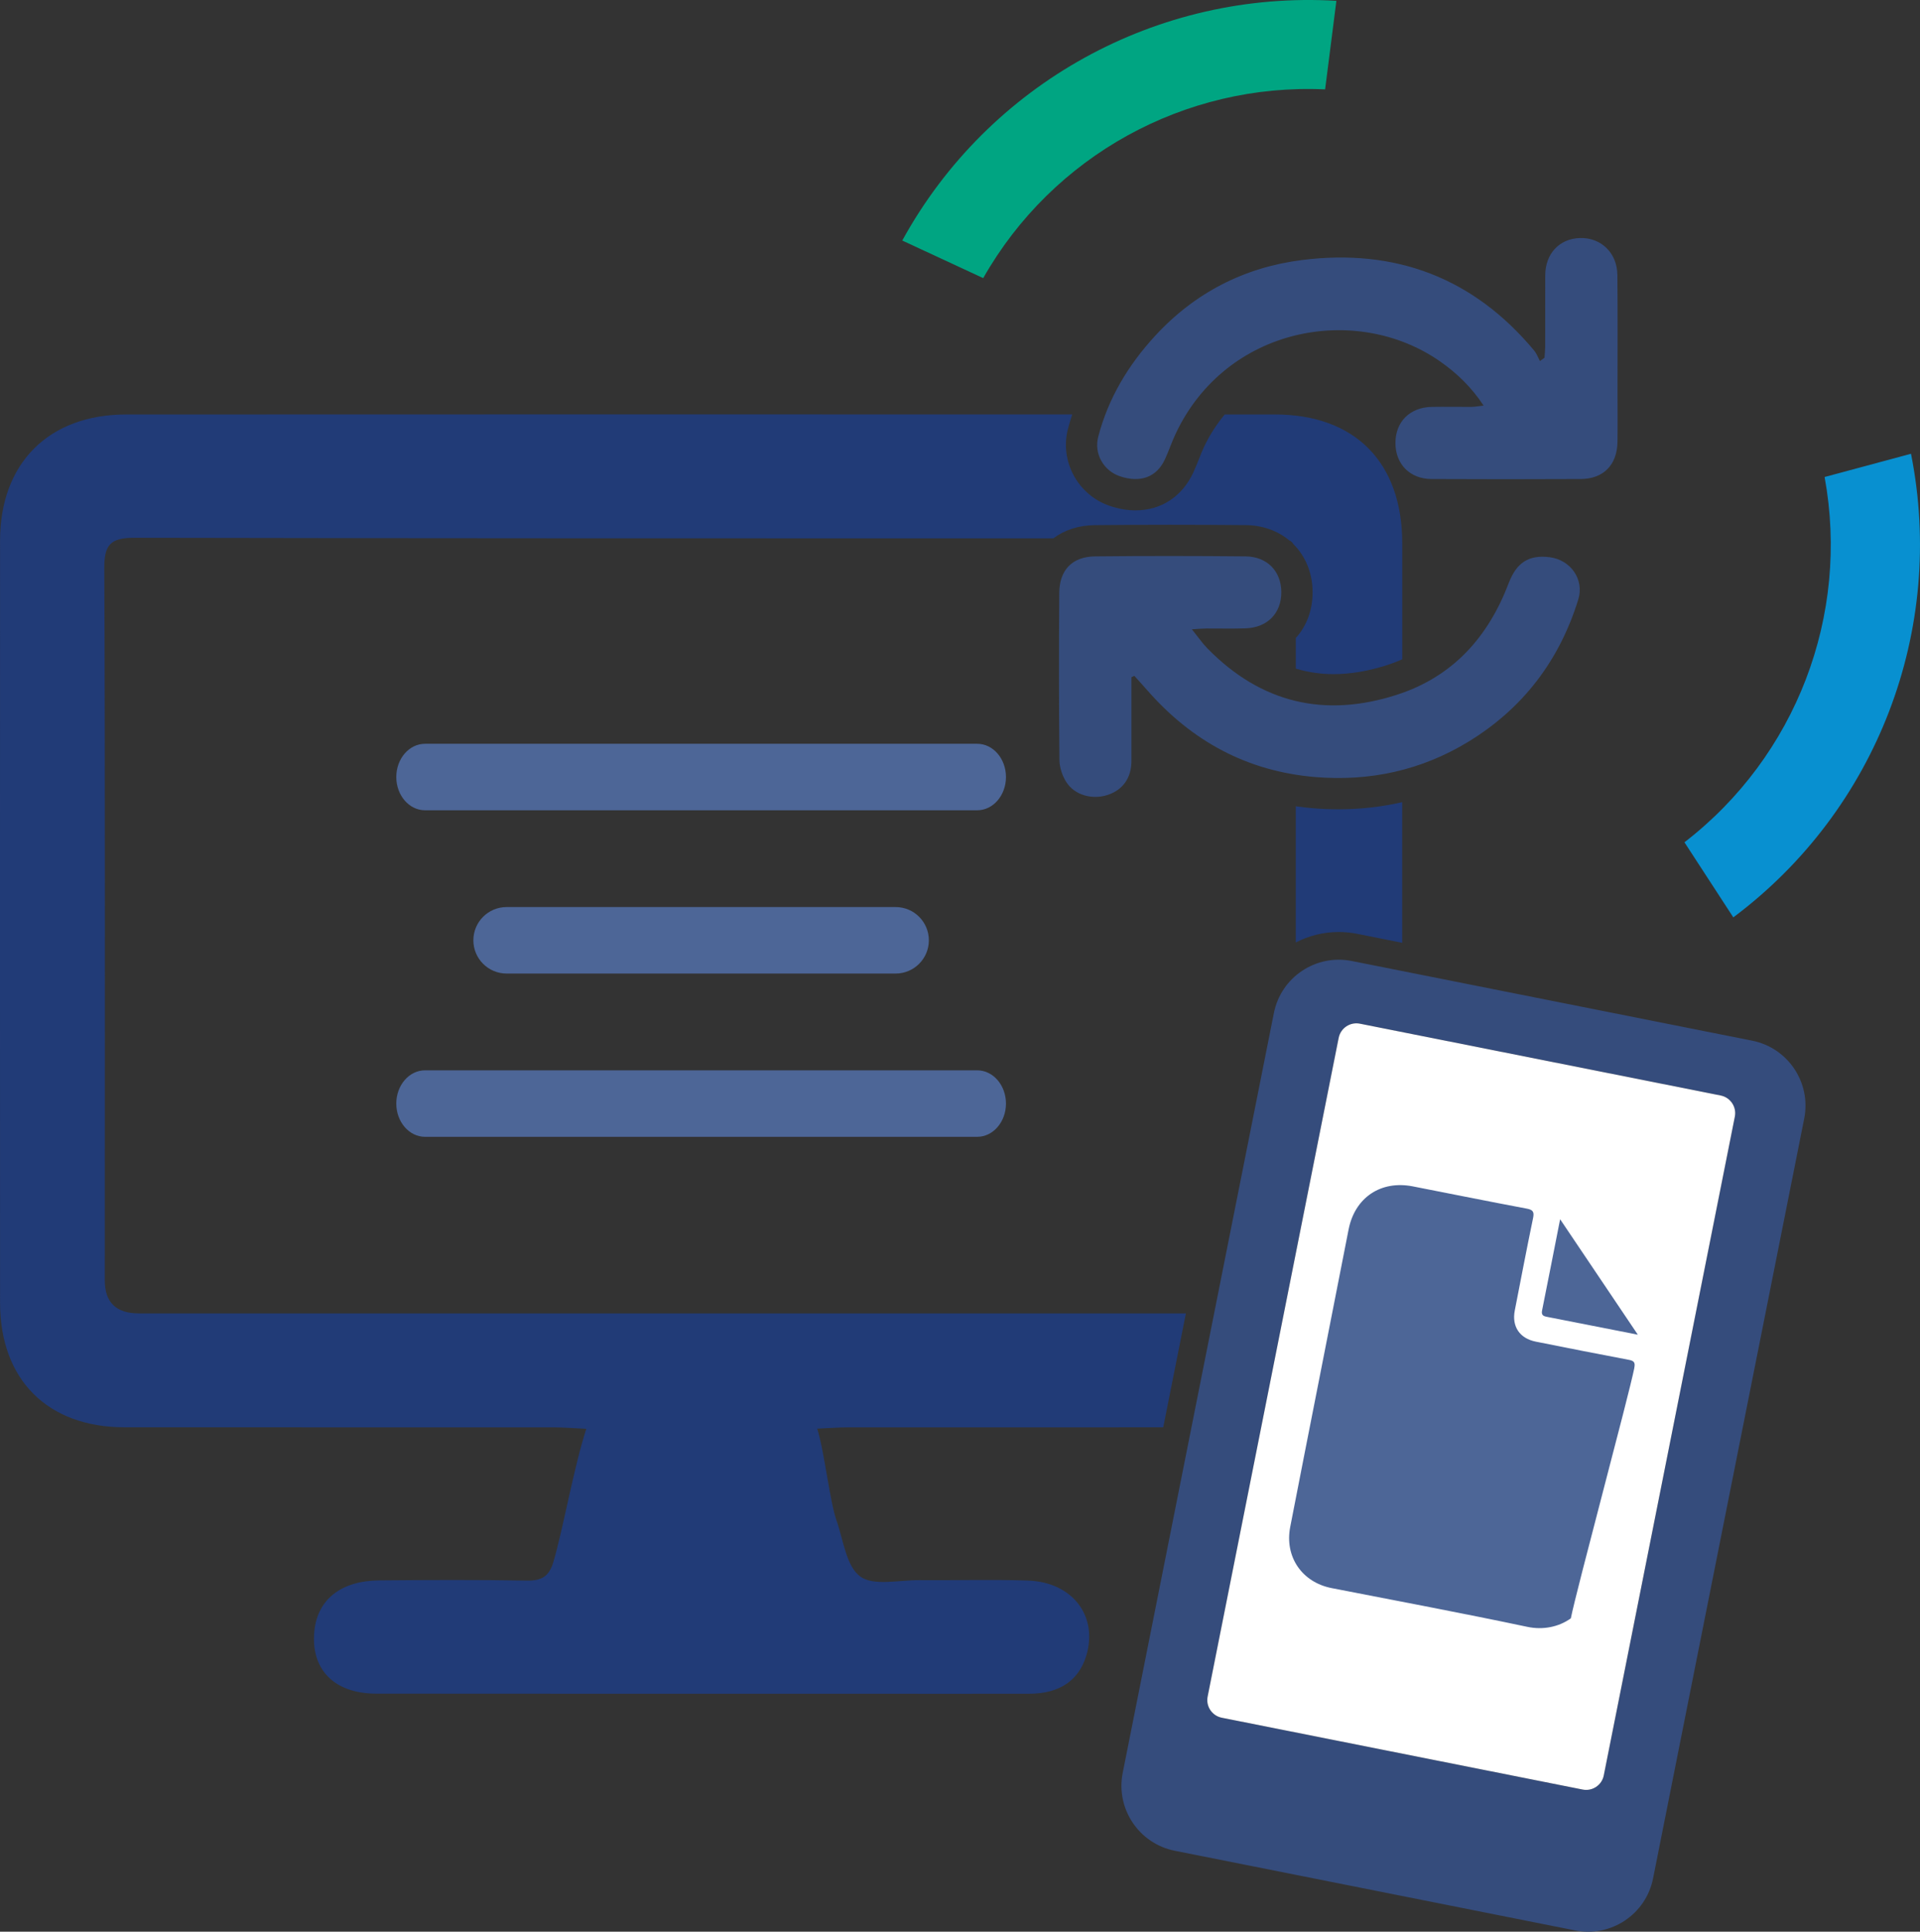 <?xml version="1.0" encoding="UTF-8"?><svg id="Layer_2" xmlns="http://www.w3.org/2000/svg" viewBox="0 0 693.17 697.22"><rect x="0" y="0" width="693.17" height="697.22" fill="#333333" stroke="none"/><defs><style>.cls-1{fill:#fff;}.cls-2{fill:#00a582;}.cls-3{fill:#213b77;}.cls-4{fill:#0890d0;}.cls-5{fill:#4d6697;}.cls-6{fill:#354c7c;}</style></defs><g id="Layer_1-2"><path class="cls-4" d="m658.73,172.17c9.17,49.96-10.36,100.84-50.6,131.84l17.64,27.1c51.85-38.75,76.81-103.85,64.15-167.33l-31.19,8.39Z"/><path class="cls-2" d="m354.96,100.39c25.04-44.13,72.75-70.46,123.44-68.13l4.07-31.96c-64.58-3.88-125.6,29.81-156.73,86.52l29.22,13.56Z"/><g><path class="cls-6" d="m535.61,146.38c-4.42-6.7-9.69-11.73-15.72-15.94-30.27-21.13-77.2-12.55-95.42,26.04-1.43,3.03-2.49,6.24-3.89,9.29-2.99,6.48-8.9,8.64-16.32,6.11-5.84-1.99-9.38-8.1-7.76-14.28,3.64-13.91,10.86-25.88,20.55-36.4,14.34-15.58,32.26-24.74,53.05-27.35,33.61-4.23,61.86,6.38,83.76,32.67.91,1.09,1.41,2.53,2.09,3.8.55-.4,1.1-.8,1.65-1.19.09-1.3.24-2.61.25-3.91.02-8.61,0-17.21.02-25.82.02-7.81,5.08-13.25,12.5-13.48,7.63-.24,13.47,5.34,13.55,13.33.13,14.09.05,28.19.05,42.28,0,5.99.07,11.97-.02,17.96-.12,8.3-5.04,13.36-13.27,13.41-17.96.09-35.93.09-53.89,0-7.76-.04-12.96-5.36-13-12.91-.04-7.74,5.19-12.99,13.17-13.13,4.74-.08,9.48.03,14.22,0,1.31-.01,2.61-.27,4.46-.47Z"/><path class="cls-6" d="m408.48,244.44c0,10.09.02,20.17,0,30.26-.02,6.07-3.1,10.41-8.56,12.21-5.55,1.83-11.93.13-14.96-4.63-1.46-2.29-2.45-5.31-2.48-8.01-.2-20.08-.2-40.15-.06-60.23.06-8.33,4.69-13.13,12.96-13.22,18.08-.19,36.17-.17,54.26,0,7.89.07,12.92,5.38,12.95,12.93.02,7.57-4.98,12.75-12.85,13.04-4.73.18-9.48.03-14.22.06-1.32,0-2.64.14-5.23.29,2.31,2.86,3.8,5.05,5.63,6.91,19.34,19.73,42.33,25.15,68.45,16.7,20.15-6.52,32.91-20.82,40.3-40.25,2.83-7.45,7.26-10.35,14.86-9.37,7.46.96,12.51,7.99,10.27,15.23-6.81,22.05-20.01,39.39-39.77,51.41-16.91,10.29-35.48,14.32-55.14,12.7-24.54-2.03-44.64-12.93-60.76-31.4-1.51-1.73-3.07-3.42-4.61-5.13-.35.17-.7.33-1.05.5Z"/></g><g><path class="cls-3" d="m506.25,470.42v-87.7l-13.82-2.75-26.87,135.03c25.37-1.71,40.69-18.34,40.69-44.58Z"/><path class="cls-3" d="m473.96,291.72c-2.07-.17-4.12-.42-6.15-.7,0,16.03,0,32.63,0,49.15,4.68-2.42,9.96-3.78,15.49-3.78,2.23,0,4.47.22,6.66.66l16.27,3.24c0-16.92,0-33.84,0-50.76-7.44,1.71-15.12,2.58-23.02,2.58-3.04,0-6.16-.13-9.26-.39Z"/><path class="cls-3" d="m371.03,570.47c-13.05-.41-26.12-.03-39.18-.14-7.29-.06-16.53,2.22-21.32-1.35-5.07-3.78-6.05-13.2-8.55-20.25-2.38-6.71-4.42-25.24-6.95-33.08,4.85-.21,7.91-.46,10.98-.46,37.98-.02,75.97-.01,113.95-.02l8.18-41.12c-58.66,0-117.32,0-175.98,0-67.35,0-134.69,0-202.04,0q-12.27,0-12.29-11.88c0-64.23.15-192.81-.18-257.04-.04-8.48,2.17-11.04,10.89-11.02,110.58.22,221.16.21,331.74.2,3.98-2.99,9.08-4.71,14.98-4.77,8.72-.09,17.8-.14,26.97-.14s18.11.04,27.51.13c6.16.06,11.57,2.08,15.71,5.51.66.3,1.14.73,1.48,1.34,4.34,4.3,6.92,10.34,6.95,17.33.02,6.6-2.21,12.32-6.06,16.57,0,3.58,0,7.27,0,11.05,4.39,1.31,8.93,1.99,13.67,1.99,6.11,0,12.63-1.11,19.41-3.3,1.85-.6,3.64-1.29,5.35-2.05v-41.84c0-29.21-17.01-46.53-46.05-46.54-6.01,0-12.02,0-18.03,0-2.93,3.51-5.46,7.43-7.49,11.72-.59,1.24-1.15,2.66-1.74,4.15-.64,1.62-1.31,3.3-2.11,5.05-4.02,8.7-11.62,13.7-20.87,13.7-3.02,0-6.17-.55-9.35-1.63-11.49-3.92-18.1-16.14-15.04-27.82.46-1.74.97-3.47,1.53-5.18-113.83-.03-227.66-.03-341.5.02C17.58,149.59.03,167.22.02,195.1c-.03,91.7-.03,183.39,0,275.09,0,27.82,17.19,44.96,44.97,44.97,51.73.02,103.45,0,155.18.03,3.29,0,6.59.29,11.51.52-4.36,13.18-8.43,36.41-11.91,48.1-1.55,5.21-4.25,6.77-9.55,6.68-17.76-.31-35.53-.23-53.29-.07-13.79.12-22.27,6.88-23.43,18.22-1.42,13.83,7.08,22.64,22.3,22.66,58.26.07,116.51.03,174.77.03,20.38,0,40.75.07,61.13,0,10.77-.03,17.7-4.76,20.43-13.59,4.44-14.37-4.91-26.75-21.09-27.26Z"/></g><path class="cls-6" d="m632.6,375.62l-144.58-28.76c-12.95-2.58-25.52,5.81-28.11,18.76l-54.58,274.27c-2.57,12.95,5.84,25.52,18.77,28.11l144.6,28.77c12.94,2.56,25.52-5.84,28.1-18.77l11.25-56.57,43.32-217.71c2.57-12.94-5.84-25.52-18.77-28.1Zm-6.28,27.43l-39.62,199.1-7.7,38.67c-.69,3.51-4.12,5.8-7.63,5.09l-130.27-25.92c-3.53-.7-5.81-4.12-5.11-7.64l47.31-237.76c.71-3.52,4.12-5.8,7.65-5.11l130.27,25.93c3.51.7,5.8,4.12,5.1,7.64Z"/><path class="cls-1" d="m626.32,403.05l-39.62,199.1-7.7,38.67c-.69,3.51-4.12,5.8-7.63,5.09l-130.27-25.92c-3.53-.7-5.81-4.12-5.11-7.64l47.31-237.76c.71-3.52,4.12-5.8,7.65-5.11l130.27,25.93c3.51.7,5.8,4.12,5.1,7.64Z"/><g><path class="cls-5" d="m591.3,481.74c-3.13-.62-6.06-1.19-8.99-1.77-7.83-1.54-15.67-3.09-23.5-4.61-1.35-.26-2.47-.45-2.08-2.38,2.21-10.94,4.33-21.89,6.5-32.84.03-.13.2-.24.03-.05,9.24,13.72,18.53,27.52,28.04,41.65Z"/><path class="cls-5" d="m590.04,493.72c-2.04,10.27-20.9,80.13-22.93,90.4-4.44,3.19-10.15,4.23-15.64,3.08-23.51-4.97-47.15-9.39-70.73-14-10.7-2.1-17.02-11.31-14.94-22.06,3.49-18.03,7.07-36.05,10.61-54.08,3.49-17.77,6.97-35.55,10.47-53.31,2.27-11.51,11.62-17.79,23.15-15.55,13.73,2.69,27.44,5.45,41.19,8.04,2.25.42,2.72,1.19,2.26,3.4-2.3,11.09-4.43,22.22-6.6,33.34-1.14,5.8,1.75,10.11,7.6,11.27,11.19,2.23,22.4,4.46,33.61,6.57,1.94.36,2.3,1.06,1.93,2.9Z"/></g><path class="cls-5" d="m352.8,292.46h-199.35c-5.73,0-10.38-5.37-10.38-12s4.65-12,10.38-12h199.35c5.73,0,10.38,5.37,10.38,12s-4.65,12-10.38,12Z"/><path class="cls-5" d="m323.34,351.39h-140.44c-6.63,0-12-5.37-12-12s5.37-12,12-12h140.44c6.63,0,12,5.37,12,12s-5.37,12-12,12Z"/><path class="cls-5" d="m352.8,410.32h-199.35c-5.73,0-10.38-5.37-10.38-12s4.65-12,10.38-12h199.35c5.73,0,10.38,5.37,10.38,12s-4.65,12-10.38,12Z"/></g></svg>